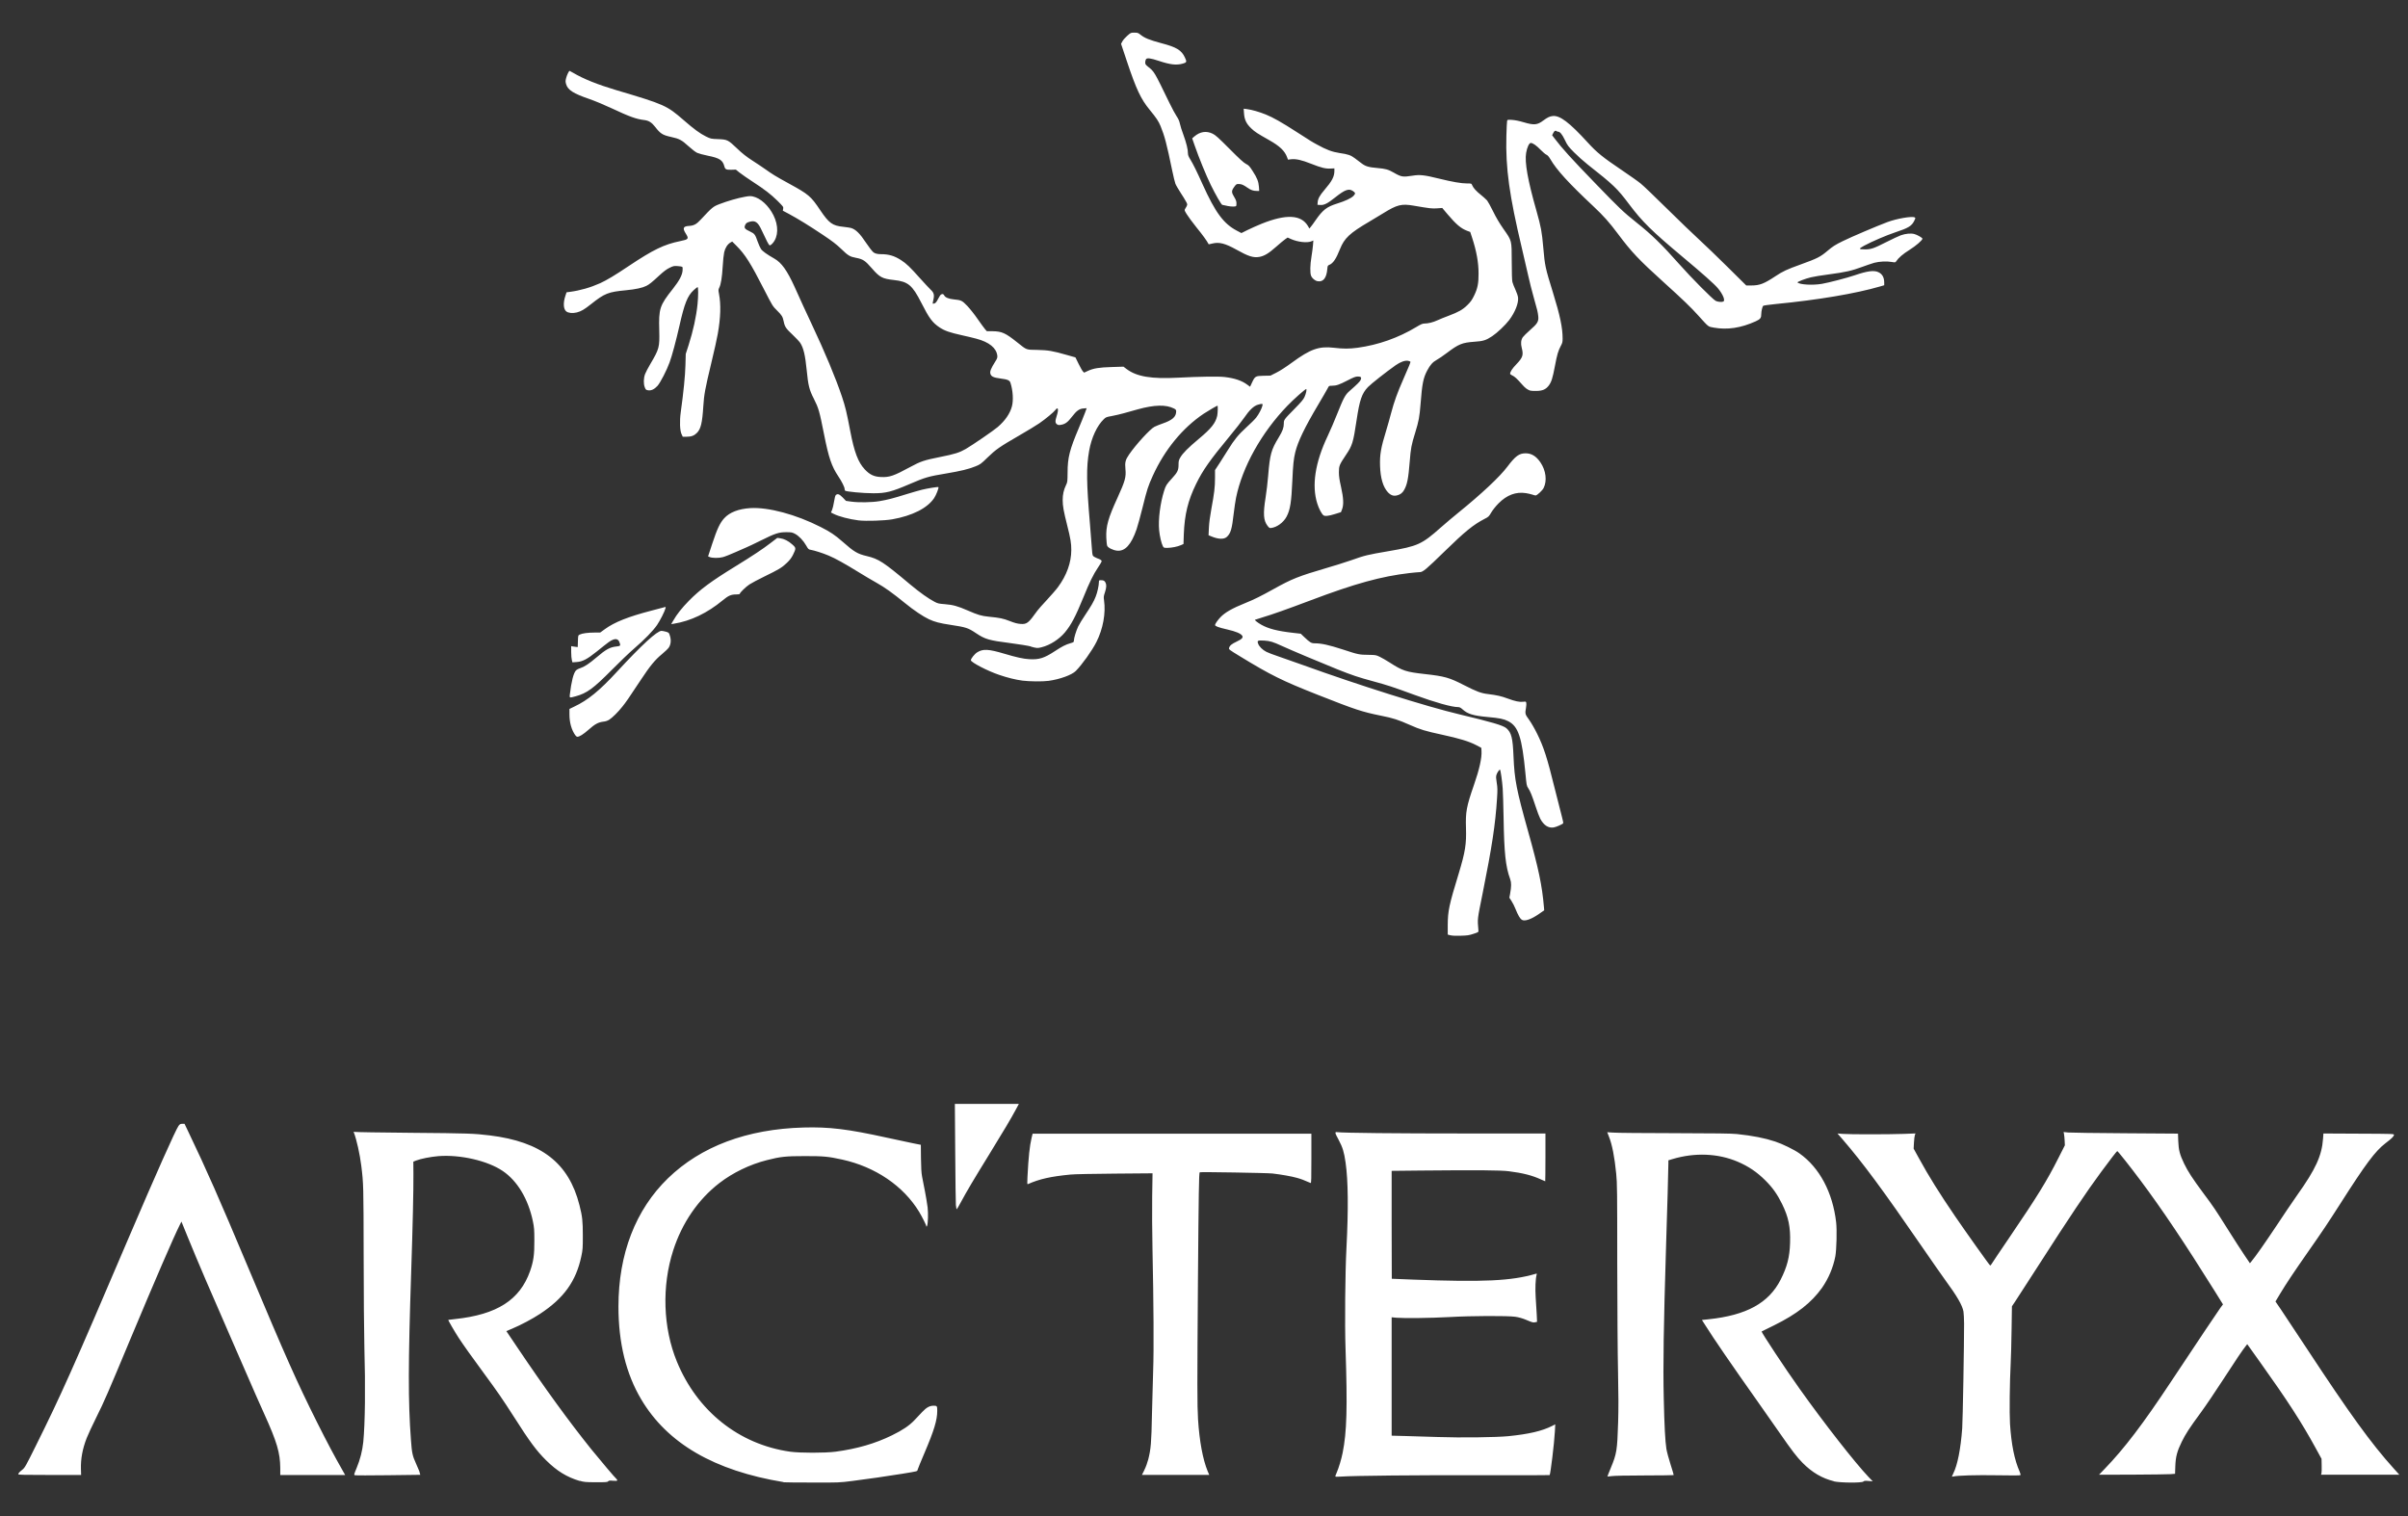 <?xml version="1.0" encoding="UTF-8"?>
<svg xmlns="http://www.w3.org/2000/svg" width="54" height="34" viewBox="0 0 54 34" fill="none">
  <rect x="0" y="0" width="54" height="34" fill="#333333" stroke="none"/>
  <path d="M13.002 33.213C12.713 33.127 12.489 32.99 12.245 32.748C12.029 32.533 11.882 32.336 11.517 31.762C11.274 31.383 11.161 31.218 10.849 30.794C10.588 30.44 10.382 30.151 10.283 29.998C10.196 29.864 10.046 29.606 10.053 29.6C10.055 29.599 10.123 29.59 10.203 29.582C11.145 29.482 11.658 29.154 11.887 28.506C11.963 28.288 11.985 28.141 11.983 27.826C11.983 27.571 11.979 27.529 11.949 27.384C11.844 26.886 11.601 26.482 11.274 26.261C10.936 26.031 10.32 25.889 9.829 25.928C9.653 25.943 9.436 25.986 9.331 26.027L9.269 26.052L9.271 26.332C9.274 26.675 9.255 27.514 9.221 28.52C9.153 30.569 9.151 31.432 9.215 32.285C9.237 32.591 9.249 32.646 9.333 32.831C9.367 32.907 9.399 32.98 9.403 32.994C9.407 33.009 9.414 33.032 9.417 33.047L9.425 33.075L8.706 33.084C8.311 33.089 7.974 33.089 7.96 33.084C7.935 33.076 7.936 33.069 7.998 32.92C8.076 32.733 8.126 32.537 8.147 32.336C8.187 31.916 8.197 31.108 8.171 30.204C8.163 29.919 8.156 28.997 8.155 28.155C8.152 26.595 8.152 26.545 8.102 26.145C8.071 25.889 7.996 25.554 7.936 25.399C7.928 25.378 7.931 25.377 7.951 25.384C7.964 25.39 8.548 25.399 9.246 25.405C10.484 25.415 10.636 25.42 10.983 25.463C12.143 25.606 12.754 26.081 12.994 27.025C13.059 27.279 13.07 27.382 13.07 27.709C13.07 27.992 13.068 28.027 13.036 28.176C12.918 28.735 12.643 29.116 12.107 29.467C11.944 29.575 11.683 29.714 11.485 29.797L11.355 29.852L11.613 30.235C12.218 31.134 12.766 31.887 13.26 32.502C13.454 32.741 13.806 33.158 13.828 33.171C13.836 33.175 13.841 33.187 13.841 33.197C13.841 33.212 13.824 33.214 13.749 33.208C13.673 33.201 13.653 33.204 13.638 33.221C13.624 33.239 13.586 33.242 13.364 33.241C13.13 33.241 13.098 33.237 13.001 33.209L13.002 33.213ZM17.572 33.238C16.017 32.982 14.965 32.371 14.378 31.38C14.039 30.808 13.869 30.117 13.869 29.301C13.869 28.122 14.252 27.129 14.981 26.423C15.719 25.709 16.75 25.321 18.019 25.286C18.592 25.27 19.01 25.32 19.889 25.514C20.114 25.564 20.376 25.619 20.474 25.639L20.65 25.674L20.653 25.973C20.656 26.189 20.662 26.304 20.678 26.387C20.69 26.45 20.719 26.603 20.744 26.726C20.766 26.842 20.786 26.959 20.802 27.076C20.818 27.212 20.811 27.44 20.79 27.491C20.782 27.508 20.777 27.516 20.776 27.507C20.774 27.479 20.677 27.284 20.61 27.174C20.256 26.594 19.628 26.168 18.886 26.005C18.571 25.936 18.473 25.927 18.049 25.927C17.622 25.927 17.5 25.94 17.2 26.017C16.818 26.113 16.432 26.3 16.132 26.532C15.655 26.901 15.296 27.424 15.097 28.041C14.838 28.843 14.868 29.776 15.178 30.532C15.633 31.646 16.572 32.393 17.718 32.556C17.945 32.587 18.498 32.587 18.739 32.556C19.221 32.491 19.626 32.374 20.003 32.189C20.242 32.072 20.391 31.972 20.507 31.849L20.682 31.664C20.778 31.563 20.847 31.525 20.938 31.525C21.013 31.525 21.018 31.532 21.018 31.64C21.018 31.847 20.947 32.08 20.732 32.584C20.652 32.773 20.582 32.941 20.578 32.96C20.569 32.998 20.592 32.992 20.234 33.051C19.862 33.111 19.491 33.164 19.118 33.212C18.819 33.25 18.816 33.25 18.211 33.248C17.878 33.248 17.59 33.245 17.572 33.242V33.238ZM41.126 33.219C40.861 33.154 40.635 33.021 40.421 32.804C40.293 32.674 40.183 32.531 39.906 32.131C39.748 31.903 39.588 31.675 39.428 31.449C38.825 30.596 38.431 30.023 38.239 29.716L38.166 29.602L38.31 29.587C39.165 29.498 39.666 29.222 39.932 28.697C40.077 28.409 40.134 28.191 40.143 27.872C40.154 27.517 40.108 27.295 39.962 26.998C39.858 26.786 39.752 26.635 39.591 26.475C39.4 26.284 39.211 26.157 38.966 26.052C38.525 25.865 38.007 25.844 37.506 25.994L37.414 26.022V26.083C37.414 26.204 37.388 27.148 37.362 27.936C37.306 29.766 37.293 30.612 37.31 31.358C37.324 31.992 37.343 32.321 37.369 32.492C37.38 32.558 37.422 32.716 37.463 32.843C37.505 32.971 37.535 33.077 37.531 33.081C37.527 33.085 37.233 33.088 36.878 33.089C36.481 33.089 36.196 33.096 36.141 33.104C36.092 33.111 36.05 33.115 36.047 33.114C36.045 33.111 36.078 33.027 36.12 32.926C36.256 32.599 36.267 32.531 36.287 31.895C36.296 31.599 36.296 31.301 36.285 30.777C36.275 30.375 36.269 29.295 36.267 28.307C36.267 26.724 36.265 26.529 36.244 26.324C36.207 25.946 36.153 25.67 36.08 25.488C36.06 25.437 36.043 25.394 36.043 25.392C36.043 25.391 36.103 25.395 36.174 25.4C36.246 25.407 36.866 25.412 37.55 25.413C38.465 25.415 38.834 25.42 38.948 25.432C39.308 25.47 39.576 25.523 39.81 25.601C39.97 25.653 40.241 25.786 40.355 25.868C40.803 26.185 41.099 26.741 41.176 27.412C41.196 27.587 41.185 28.019 41.158 28.174C41.109 28.428 41.006 28.669 40.859 28.882C40.619 29.217 40.297 29.469 39.785 29.722C39.634 29.797 39.508 29.859 39.505 29.86C39.491 29.87 40.048 30.715 40.353 31.14C40.902 31.913 41.603 32.809 41.902 33.122L41.997 33.221L41.902 33.213C41.825 33.206 41.803 33.209 41.786 33.226C41.753 33.259 41.261 33.255 41.122 33.221L41.126 33.219ZM29.945 33.109C29.945 33.102 29.958 33.065 29.975 33.027C30.022 32.919 30.08 32.728 30.109 32.582C30.203 32.113 30.218 31.574 30.174 30.246C30.155 29.703 30.166 28.52 30.194 28C30.24 27.114 30.233 26.474 30.175 26.072C30.141 25.834 30.109 25.731 30.021 25.566C29.931 25.399 29.929 25.382 29.987 25.39C30.121 25.408 31.318 25.42 32.873 25.42H34.657V25.956C34.657 26.251 34.654 26.492 34.652 26.492C34.649 26.492 34.604 26.473 34.553 26.449C34.362 26.361 34.145 26.305 33.837 26.267C33.65 26.243 33.136 26.239 31.87 26.251L31.208 26.258V27.467C31.208 28.133 31.21 28.677 31.211 28.678C31.212 28.678 31.43 28.687 31.693 28.697C33.27 28.756 33.895 28.727 34.437 28.567C34.465 28.56 34.467 28.561 34.459 28.588C34.434 28.678 34.425 28.902 34.438 29.095C34.446 29.205 34.456 29.375 34.461 29.47L34.469 29.644L34.429 29.653C34.382 29.664 34.367 29.66 34.216 29.596C34.141 29.565 34.06 29.542 33.98 29.53C33.803 29.506 33.002 29.508 32.501 29.537C32.086 29.559 31.497 29.567 31.314 29.552L31.208 29.542V32.197L31.518 32.205C31.688 32.209 32.018 32.219 32.249 32.227C32.763 32.245 33.55 32.235 33.827 32.208C34.285 32.162 34.579 32.093 34.802 31.981L34.877 31.943L34.869 32.096C34.855 32.368 34.77 33.06 34.751 33.081C34.747 33.085 34.051 33.086 33.204 33.084C31.8 33.08 30.362 33.094 30.063 33.115C29.987 33.121 29.945 33.119 29.945 33.11V33.109ZM43.772 33.113C43.772 33.113 43.787 33.077 43.803 33.044C43.897 32.857 43.969 32.496 44.003 32.032C44.016 31.861 44.046 30.131 44.045 29.683C44.045 29.574 44.037 29.451 44.031 29.411C44.003 29.268 43.888 29.069 43.623 28.708C43.556 28.616 43.318 28.276 43.096 27.953C42.221 26.681 41.78 26.085 41.325 25.557L41.206 25.42L41.325 25.429C41.483 25.442 42.361 25.441 42.692 25.429L42.956 25.419L42.942 25.454C42.934 25.474 42.925 25.55 42.921 25.625L42.914 25.76L43.033 25.976C43.25 26.374 43.499 26.772 43.846 27.28C44.098 27.648 44.614 28.374 44.629 28.379C44.635 28.382 44.647 28.37 44.657 28.354C44.664 28.338 44.848 28.067 45.062 27.751C45.683 26.838 45.902 26.483 46.157 25.977L46.305 25.685L46.3 25.574C46.297 25.524 46.293 25.475 46.285 25.425L46.276 25.387L46.383 25.398C46.441 25.403 47.018 25.411 47.665 25.415L48.842 25.423L48.848 25.59C48.856 25.793 48.881 25.89 48.979 26.095C49.065 26.272 49.162 26.423 49.412 26.76C49.646 27.073 49.669 27.11 49.968 27.583C50.096 27.788 50.258 28.038 50.328 28.142L50.455 28.33L50.484 28.295C50.588 28.17 50.792 27.877 51.064 27.469C51.211 27.246 51.36 27.025 51.513 26.805C51.929 26.221 52.068 25.919 52.095 25.535L52.103 25.42L52.897 25.424C53.682 25.427 53.69 25.428 53.685 25.453C53.678 25.49 53.641 25.527 53.492 25.641C53.262 25.82 53.057 26.093 52.476 27.004C52.194 27.444 52.098 27.589 51.746 28.092C51.45 28.516 51.269 28.786 51.137 29.006L51.028 29.188L51.147 29.362C51.212 29.458 51.477 29.857 51.736 30.251C52.694 31.708 53.173 32.371 53.679 32.932L53.806 33.073H52.049L52.059 33.042C52.064 33.025 52.066 32.944 52.064 32.862L52.061 32.716L51.932 32.48C51.614 31.898 51.306 31.422 50.684 30.55L50.395 30.145L50.367 30.18C50.298 30.263 50.121 30.527 49.846 30.952C49.684 31.202 49.461 31.533 49.349 31.685C49.092 32.034 49.012 32.16 48.926 32.334C48.822 32.546 48.79 32.669 48.782 32.878L48.776 33.052L48.672 33.06C48.615 33.064 48.232 33.069 47.819 33.071L47.071 33.073L47.2 32.939C47.639 32.484 48.054 31.94 48.686 30.985C49.319 30.032 49.735 29.409 49.793 29.33L49.851 29.253L49.669 28.96C48.996 27.882 48.478 27.11 48.001 26.473C47.765 26.157 47.494 25.815 47.48 25.815C47.47 25.815 47.33 25.996 47.119 26.282C46.786 26.732 46.401 27.307 45.716 28.375C45.542 28.646 45.368 28.917 45.191 29.187L45.118 29.296L45.11 29.824C45.106 30.116 45.097 30.454 45.09 30.577C45.068 30.996 45.06 31.692 45.075 31.936C45.106 32.4 45.173 32.736 45.292 33.006C45.306 33.04 45.315 33.073 45.31 33.081C45.305 33.09 45.131 33.092 44.79 33.085C44.319 33.077 43.899 33.089 43.801 33.113C43.785 33.117 43.772 33.115 43.772 33.113ZM0.41 33.063C0.41 33.04 0.433 33.015 0.501 32.96C0.557 32.916 0.579 32.877 0.803 32.425C1.368 31.288 1.621 30.723 2.886 27.759C3.49 26.345 3.941 25.333 4.004 25.249C4.033 25.21 4.046 25.203 4.088 25.203H4.138L4.228 25.391C4.639 26.251 4.895 26.83 5.576 28.451C6.404 30.421 6.655 30.988 7.114 31.905C7.341 32.357 7.492 32.642 7.699 33.006L7.741 33.08H6.285V32.923C6.282 32.582 6.213 32.343 5.925 31.707C5.842 31.524 5.761 31.338 5.741 31.295C5.722 31.25 5.494 30.728 5.235 30.135C4.714 28.946 4.434 28.291 4.214 27.752L4.069 27.396L4.033 27.467C3.897 27.735 3.46 28.749 2.931 30.014C2.409 31.264 2.342 31.421 2.16 31.786C2.069 31.969 1.972 32.179 1.944 32.251C1.848 32.499 1.809 32.718 1.815 32.944L1.819 33.078H1.114C0.541 33.078 0.409 33.076 0.409 33.061L0.41 33.063ZM25.663 32.965C25.694 32.906 25.732 32.799 25.75 32.729C25.809 32.498 25.821 32.347 25.833 31.721C25.84 31.399 25.852 30.951 25.86 30.726C25.877 30.283 25.87 29.212 25.845 28.019C25.837 27.644 25.834 27.113 25.838 26.828L25.846 26.313L25 26.32C24.525 26.324 24.09 26.332 24.007 26.341C23.56 26.384 23.31 26.441 23.05 26.556C23.035 26.562 23.034 26.537 23.041 26.399C23.064 25.946 23.09 25.703 23.134 25.516L23.157 25.424H29.408V25.981C29.408 26.421 29.406 26.537 29.392 26.531C29.234 26.462 29.18 26.442 29.088 26.416C28.97 26.382 28.735 26.34 28.533 26.317C28.416 26.304 26.92 26.279 26.904 26.29C26.886 26.303 26.88 26.765 26.864 28.737C26.847 31.094 26.847 31.502 26.866 31.827C26.897 32.317 26.973 32.729 27.082 32.993L27.118 33.077H25.608L25.662 32.969L25.663 32.965ZM21.436 27.033C21.432 26.985 21.425 26.454 21.421 25.852L21.413 24.757H22.848L22.781 24.882C22.673 25.084 22.518 25.344 22.176 25.901C21.82 26.478 21.682 26.712 21.55 26.957C21.502 27.047 21.458 27.121 21.454 27.121C21.45 27.121 21.442 27.083 21.438 27.035L21.436 27.033ZM32.524 20.975L32.466 20.959V20.742C32.468 20.427 32.495 20.299 32.715 19.58C32.858 19.107 32.887 18.926 32.875 18.57C32.864 18.208 32.885 18.09 33.052 17.609C33.176 17.252 33.233 16.997 33.223 16.842L33.219 16.772L33.105 16.711C32.945 16.627 32.725 16.56 32.34 16.477C31.962 16.395 31.855 16.364 31.613 16.256C31.353 16.141 31.244 16.105 30.967 16.05C30.539 15.963 30.397 15.916 29.548 15.581C28.753 15.267 28.498 15.141 27.807 14.719C27.567 14.573 27.554 14.564 27.562 14.532C27.575 14.48 27.62 14.441 27.73 14.39C27.848 14.335 27.884 14.298 27.857 14.257C27.824 14.207 27.715 14.161 27.519 14.116C27.322 14.071 27.248 14.043 27.248 14.016C27.248 13.992 27.308 13.906 27.368 13.843C27.471 13.735 27.629 13.644 27.931 13.522C28.135 13.439 28.258 13.378 28.569 13.206C28.972 12.982 29.114 12.924 29.755 12.736C29.938 12.682 30.12 12.626 30.299 12.565C30.614 12.453 30.66 12.443 31.136 12.361C31.799 12.248 31.882 12.21 32.318 11.823C32.422 11.731 32.59 11.59 32.69 11.509C33.229 11.072 33.633 10.693 33.804 10.465C33.984 10.227 34.067 10.166 34.213 10.166C34.345 10.166 34.45 10.231 34.545 10.37C34.669 10.553 34.697 10.784 34.615 10.946C34.587 11.001 34.469 11.111 34.437 11.111C34.424 11.111 34.391 11.103 34.363 11.092C34.316 11.078 34.267 11.067 34.218 11.059C33.994 11.025 33.793 11.1 33.607 11.287C33.541 11.354 33.476 11.435 33.442 11.493C33.389 11.584 33.38 11.592 33.293 11.636C33.04 11.767 32.854 11.918 32.4 12.361C31.979 12.772 31.908 12.831 31.838 12.831C31.809 12.831 31.709 12.841 31.614 12.851C30.975 12.925 30.386 13.087 29.379 13.468C28.856 13.665 28.524 13.783 28.307 13.847C28.22 13.873 28.145 13.897 28.142 13.9C28.133 13.908 28.206 13.966 28.288 14.012C28.445 14.1 28.649 14.153 28.995 14.192L29.17 14.212L29.246 14.285C29.378 14.41 29.406 14.427 29.483 14.427C29.632 14.427 29.8 14.464 30.111 14.565C30.461 14.68 30.48 14.684 30.697 14.686C30.846 14.688 30.859 14.69 30.94 14.729C30.987 14.751 31.087 14.809 31.164 14.858C31.455 15.045 31.529 15.069 31.948 15.116C32.397 15.166 32.5 15.195 32.831 15.365C33.111 15.508 33.212 15.547 33.367 15.565C33.567 15.589 33.671 15.613 33.815 15.667C33.977 15.727 34.076 15.748 34.159 15.738C34.216 15.731 34.22 15.732 34.227 15.761C34.231 15.779 34.229 15.829 34.221 15.873C34.197 16.009 34.2 16.018 34.291 16.143C34.337 16.207 34.417 16.345 34.469 16.451C34.618 16.753 34.695 16.991 34.865 17.682C34.932 17.953 35.004 18.236 35.025 18.311C35.046 18.386 35.059 18.454 35.055 18.462C35.041 18.485 34.896 18.549 34.839 18.557C34.72 18.574 34.62 18.508 34.541 18.362C34.52 18.321 34.471 18.196 34.436 18.084C34.355 17.838 34.317 17.744 34.27 17.674C34.235 17.624 34.233 17.607 34.208 17.343C34.131 16.539 34.05 16.29 33.822 16.174C33.72 16.122 33.627 16.104 33.363 16.08C33.04 16.051 32.912 16.012 32.799 15.909C32.758 15.872 32.732 15.858 32.703 15.858C32.556 15.858 32.189 15.755 31.713 15.581C31.23 15.404 31.117 15.367 30.804 15.282C30.451 15.186 30.332 15.146 29.992 15.011C29.674 14.884 28.934 14.573 28.747 14.486C28.549 14.395 28.481 14.374 28.352 14.366C28.204 14.358 28.189 14.365 28.213 14.432C28.235 14.499 28.312 14.574 28.4 14.619C28.44 14.639 28.558 14.684 28.663 14.719C28.767 14.754 29.018 14.842 29.223 14.916C30.48 15.37 31.987 15.845 32.734 16.022C33.457 16.194 33.71 16.269 33.782 16.332C33.895 16.431 33.924 16.549 33.941 16.967C33.963 17.486 34.005 17.705 34.268 18.644C34.504 19.485 34.582 19.858 34.623 20.341L34.629 20.415L34.511 20.497C34.336 20.619 34.191 20.668 34.126 20.627C34.087 20.601 34.04 20.522 33.985 20.383C33.96 20.321 33.93 20.261 33.894 20.203L33.848 20.133L33.864 20.047C33.894 19.881 33.895 19.794 33.866 19.715C33.762 19.431 33.731 19.128 33.718 18.327C33.714 18.061 33.704 17.767 33.698 17.676C33.686 17.515 33.652 17.274 33.638 17.261C33.627 17.249 33.57 17.331 33.557 17.381C33.546 17.419 33.549 17.46 33.565 17.557C33.583 17.668 33.584 17.713 33.571 17.91C33.534 18.491 33.457 18.996 33.251 20.021C33.126 20.644 33.131 20.591 33.154 20.868C33.156 20.905 33.154 20.906 33.041 20.943C32.943 20.976 32.903 20.981 32.754 20.985C32.644 20.988 32.56 20.985 32.525 20.974L32.524 20.975ZM12.9 16.487C12.816 16.367 12.77 16.204 12.77 16.024V15.899L12.875 15.848C13.181 15.705 13.446 15.489 13.841 15.059C14.396 14.459 14.735 14.148 14.835 14.148C14.852 14.148 14.897 14.157 14.934 14.167C15 14.187 15.001 14.188 15.023 14.258C15.054 14.354 15.044 14.449 15.001 14.518C14.982 14.547 14.914 14.613 14.848 14.667C14.69 14.796 14.577 14.934 14.37 15.248C14.08 15.686 14.046 15.735 13.957 15.847C13.86 15.97 13.733 16.095 13.658 16.143C13.619 16.166 13.575 16.18 13.53 16.184C13.417 16.198 13.341 16.238 13.2 16.364C13.08 16.469 12.995 16.523 12.947 16.523C12.935 16.523 12.914 16.507 12.9 16.487ZM12.778 15.581C12.813 15.284 12.861 15.095 12.915 15.037C12.931 15.02 12.973 14.996 13.008 14.986C13.105 14.955 13.21 14.885 13.371 14.748C13.59 14.561 13.679 14.512 13.833 14.497C13.915 14.489 13.922 14.477 13.889 14.397C13.864 14.335 13.816 14.319 13.745 14.347C13.687 14.369 13.658 14.39 13.383 14.611C13.169 14.783 13.064 14.838 12.932 14.847L12.837 14.854L12.824 14.804C12.816 14.776 12.809 14.694 12.809 14.622V14.49L12.85 14.498C12.873 14.502 12.906 14.507 12.924 14.508L12.956 14.511L12.96 14.381C12.964 14.25 12.964 14.25 13.001 14.231C13.052 14.204 13.186 14.186 13.335 14.186H13.459L13.565 14.109C13.783 13.951 14.088 13.83 14.61 13.694C14.761 13.655 14.896 13.619 14.909 13.615C14.93 13.609 14.931 13.613 14.923 13.644C14.906 13.713 14.803 13.916 14.735 14.016C14.644 14.148 14.453 14.345 14.22 14.545C14.114 14.636 13.887 14.854 13.715 15.028C13.306 15.44 13.164 15.545 12.911 15.615C12.771 15.653 12.77 15.653 12.778 15.581ZM22.934 15.265C22.764 15.241 22.598 15.2 22.404 15.134C22.143 15.046 21.772 14.852 21.772 14.806C21.772 14.771 21.857 14.664 21.913 14.63C22.043 14.548 22.167 14.555 22.52 14.66C22.796 14.742 22.945 14.775 23.08 14.783C23.302 14.796 23.416 14.76 23.651 14.606C23.82 14.495 23.897 14.456 24.011 14.423C24.075 14.405 24.082 14.399 24.082 14.368C24.082 14.311 24.132 14.149 24.178 14.051C24.202 14.001 24.27 13.888 24.33 13.8C24.468 13.594 24.53 13.488 24.572 13.378C24.609 13.286 24.643 13.129 24.643 13.055C24.643 13.014 24.646 13.012 24.687 13.012C24.747 13.012 24.768 13.022 24.791 13.065C24.817 13.116 24.813 13.179 24.778 13.286C24.75 13.368 24.747 13.389 24.758 13.46C24.8 13.752 24.737 14.101 24.587 14.399C24.49 14.591 24.266 14.905 24.125 15.047C24.038 15.136 23.766 15.235 23.514 15.269C23.383 15.287 23.083 15.284 22.931 15.264L22.934 15.265ZM23.12 14.498C23.057 14.481 22.85 14.448 22.66 14.423C22.174 14.361 22.093 14.337 21.886 14.199C21.711 14.082 21.669 14.067 21.321 14.014C21.076 13.978 20.96 13.947 20.831 13.887C20.702 13.827 20.488 13.684 20.293 13.524C20.01 13.294 19.841 13.173 19.659 13.071C19.526 12.996 19.395 12.918 19.265 12.838C18.942 12.639 18.733 12.523 18.583 12.46C18.448 12.403 18.262 12.344 18.174 12.329C18.133 12.323 18.123 12.312 18.078 12.233C18.013 12.12 17.917 12.02 17.829 11.972C17.766 11.939 17.747 11.935 17.631 11.935C17.465 11.935 17.387 11.96 17.057 12.124C16.916 12.194 16.775 12.261 16.744 12.273C16.713 12.285 16.598 12.336 16.489 12.385C16.379 12.434 16.253 12.484 16.208 12.495C16.118 12.519 15.972 12.517 15.913 12.492L15.879 12.477L15.972 12.194C16.083 11.859 16.145 11.727 16.241 11.622C16.361 11.49 16.561 11.412 16.825 11.395C17.229 11.37 17.853 11.538 18.406 11.82C18.62 11.928 18.726 12 18.89 12.144C19.152 12.376 19.23 12.422 19.435 12.47C19.707 12.535 19.807 12.6 20.417 13.112C20.627 13.287 20.827 13.43 20.963 13.499C21.03 13.534 21.06 13.54 21.185 13.549C21.366 13.563 21.479 13.593 21.704 13.692C21.934 13.792 22.006 13.813 22.171 13.83C22.427 13.855 22.495 13.87 22.644 13.928C22.753 13.971 22.815 13.987 22.883 13.992C23.028 14.003 23.061 13.978 23.265 13.693C23.286 13.664 23.38 13.557 23.474 13.457C23.568 13.356 23.683 13.225 23.726 13.166C23.92 12.905 24.024 12.615 24.024 12.335C24.024 12.181 24.008 12.083 23.932 11.781C23.851 11.459 23.831 11.349 23.831 11.212C23.831 11.088 23.855 10.983 23.905 10.88C23.938 10.813 23.939 10.802 23.941 10.593C23.941 10.264 23.987 10.084 24.194 9.596C24.243 9.481 24.29 9.364 24.335 9.248L24.369 9.154L24.298 9.16C24.203 9.167 24.142 9.211 24.038 9.347C23.945 9.468 23.889 9.509 23.8 9.526C23.75 9.535 23.73 9.534 23.708 9.519C23.66 9.489 23.659 9.444 23.697 9.327C23.744 9.185 23.73 9.111 23.669 9.192C23.631 9.244 23.448 9.395 23.308 9.492C23.241 9.538 23.041 9.66 22.862 9.763C22.416 10.021 22.332 10.079 22.146 10.26C21.994 10.409 21.981 10.416 21.869 10.461C21.712 10.523 21.556 10.561 21.226 10.617C20.815 10.685 20.75 10.705 20.403 10.854C19.989 11.032 19.866 11.062 19.585 11.062C19.356 11.062 18.965 11.025 18.95 11.003C18.944 10.989 18.941 10.976 18.94 10.962C18.94 10.924 18.873 10.791 18.801 10.685C18.65 10.46 18.584 10.268 18.479 9.738C18.376 9.218 18.357 9.153 18.251 8.943C18.148 8.741 18.125 8.651 18.091 8.307C18.057 7.963 18.02 7.806 17.945 7.689C17.924 7.658 17.846 7.575 17.772 7.505C17.626 7.369 17.598 7.327 17.575 7.21C17.552 7.1 17.532 7.069 17.423 6.961C17.327 6.867 17.322 6.858 17.133 6.489C16.835 5.905 16.709 5.704 16.512 5.509L16.42 5.417L16.381 5.439C16.315 5.477 16.262 5.559 16.24 5.658C16.229 5.706 16.213 5.849 16.207 5.974C16.192 6.222 16.167 6.377 16.13 6.451C16.108 6.496 16.107 6.505 16.124 6.592C16.169 6.83 16.161 7.119 16.097 7.484C16.08 7.585 16.014 7.882 15.951 8.141C15.813 8.717 15.788 8.849 15.772 9.111C15.748 9.488 15.716 9.621 15.627 9.71C15.566 9.771 15.502 9.795 15.39 9.795H15.311L15.283 9.734C15.246 9.652 15.238 9.445 15.266 9.245C15.329 8.788 15.365 8.43 15.371 8.193L15.378 7.937L15.44 7.746C15.545 7.418 15.614 7.103 15.643 6.816C15.66 6.643 15.661 6.438 15.644 6.438C15.637 6.438 15.598 6.469 15.556 6.507C15.416 6.635 15.348 6.81 15.236 7.31C15.16 7.643 15.073 7.971 15.015 8.129C14.951 8.306 14.809 8.581 14.744 8.654C14.674 8.73 14.602 8.766 14.53 8.752C14.487 8.745 14.479 8.738 14.459 8.685C14.428 8.605 14.432 8.48 14.466 8.389C14.48 8.351 14.533 8.249 14.583 8.165C14.784 7.824 14.793 7.788 14.784 7.413C14.77 6.92 14.791 6.853 15.092 6.474C15.233 6.295 15.297 6.175 15.307 6.07C15.312 6.016 15.309 5.991 15.297 5.983C15.288 5.978 15.242 5.97 15.193 5.967C15.112 5.962 15.098 5.965 15.013 6.007C14.948 6.038 14.881 6.09 14.789 6.174C14.62 6.331 14.562 6.377 14.495 6.411C14.405 6.456 14.258 6.488 14.04 6.509C13.638 6.547 13.559 6.579 13.255 6.82C13.102 6.941 13.034 6.982 12.935 7.007C12.841 7.03 12.746 7.021 12.699 6.984C12.634 6.933 12.626 6.791 12.679 6.634L12.705 6.555L12.778 6.546C13.014 6.514 13.243 6.448 13.459 6.351C13.615 6.278 13.777 6.182 14.101 5.965C14.653 5.597 14.89 5.482 15.255 5.407C15.442 5.369 15.453 5.356 15.378 5.237C15.303 5.119 15.32 5.075 15.448 5.067C15.56 5.061 15.618 5.029 15.715 4.924C15.973 4.647 15.992 4.631 16.141 4.575C16.308 4.51 16.549 4.44 16.705 4.413C16.797 4.396 16.833 4.394 16.884 4.406C17.055 4.444 17.235 4.609 17.344 4.825C17.463 5.062 17.456 5.309 17.327 5.455C17.294 5.492 17.271 5.506 17.258 5.501C17.239 5.493 17.186 5.392 17.079 5.16C16.997 4.98 16.934 4.937 16.808 4.974C16.754 4.99 16.733 5.003 16.718 5.032C16.678 5.11 16.693 5.133 16.826 5.195C16.921 5.24 16.936 5.26 16.992 5.422C17.015 5.484 17.046 5.556 17.065 5.584C17.098 5.633 17.198 5.705 17.364 5.799C17.527 5.891 17.651 6.065 17.82 6.436C18 6.837 18.04 6.921 18.195 7.253C18.502 7.904 18.737 8.468 18.881 8.895C18.958 9.127 18.985 9.237 19.068 9.672C19.157 10.138 19.244 10.368 19.393 10.527C19.505 10.646 19.6 10.691 19.756 10.698C19.947 10.706 20.04 10.675 20.414 10.472C20.645 10.347 20.724 10.32 21.08 10.249C21.413 10.183 21.516 10.15 21.657 10.069C21.81 9.98 22.284 9.655 22.375 9.576C22.543 9.431 22.651 9.272 22.693 9.112C22.729 8.975 22.715 8.755 22.66 8.586C22.642 8.528 22.597 8.509 22.437 8.489C22.276 8.468 22.225 8.443 22.209 8.378C22.196 8.327 22.224 8.26 22.317 8.112C22.362 8.042 22.369 8.021 22.365 7.978C22.346 7.805 22.184 7.672 21.896 7.596C21.828 7.577 21.683 7.543 21.57 7.518C21.295 7.457 21.184 7.418 21.072 7.344C20.91 7.236 20.837 7.139 20.658 6.785C20.458 6.393 20.364 6.315 20.048 6.28C19.786 6.251 19.728 6.22 19.554 6.02C19.4 5.843 19.354 5.812 19.195 5.782C19.057 5.755 19.021 5.734 18.865 5.583C18.755 5.478 18.662 5.406 18.455 5.268C18.149 5.063 17.888 4.903 17.691 4.797L17.555 4.725L17.563 4.681C17.571 4.639 17.565 4.633 17.434 4.502C17.279 4.351 17.16 4.258 16.858 4.061C16.762 3.999 16.668 3.933 16.577 3.865L16.502 3.804L16.41 3.807C16.286 3.811 16.262 3.8 16.244 3.731C16.207 3.591 16.136 3.544 15.873 3.492C15.774 3.472 15.668 3.443 15.635 3.428C15.602 3.414 15.516 3.348 15.441 3.28C15.288 3.14 15.234 3.111 15.048 3.071C14.859 3.029 14.811 3 14.689 2.842C14.615 2.747 14.549 2.705 14.453 2.693C14.266 2.671 14.118 2.617 13.711 2.426C13.553 2.352 13.329 2.259 13.213 2.219C12.858 2.098 12.733 2.017 12.696 1.89C12.679 1.832 12.679 1.816 12.696 1.749C12.713 1.683 12.758 1.589 12.773 1.589C12.775 1.589 12.813 1.61 12.857 1.635C13.09 1.772 13.4 1.896 13.812 2.019C14.905 2.343 14.951 2.364 15.332 2.695C15.56 2.894 15.698 2.995 15.83 3.06C15.937 3.112 15.941 3.114 16.104 3.12C16.314 3.129 16.325 3.136 16.534 3.334C16.636 3.434 16.75 3.523 16.871 3.6C16.968 3.663 17.099 3.749 17.158 3.792C17.323 3.909 17.393 3.953 17.684 4.112C18.137 4.36 18.182 4.397 18.394 4.714C18.592 5.007 18.667 5.062 18.915 5.087C18.983 5.095 19.06 5.106 19.082 5.112C19.19 5.144 19.284 5.236 19.427 5.453C19.484 5.539 19.554 5.629 19.582 5.654C19.616 5.684 19.673 5.7 19.753 5.7C19.933 5.7 20.056 5.737 20.207 5.834C20.325 5.909 20.414 5.996 20.623 6.231C20.723 6.343 20.834 6.461 20.868 6.494C20.944 6.564 20.957 6.613 20.93 6.729C20.919 6.771 20.914 6.808 20.916 6.81C20.919 6.813 20.938 6.81 20.957 6.804C20.982 6.796 21.005 6.767 21.036 6.705C21.061 6.658 21.089 6.613 21.101 6.606C21.134 6.585 21.16 6.593 21.175 6.626C21.195 6.669 21.276 6.704 21.387 6.714C21.557 6.731 21.574 6.739 21.69 6.859C21.748 6.92 21.854 7.052 21.922 7.152C21.992 7.252 22.067 7.356 22.089 7.381L22.13 7.428H22.262C22.466 7.431 22.549 7.468 22.809 7.676C23.032 7.854 23.004 7.843 23.259 7.847C23.506 7.853 23.602 7.868 23.926 7.961L24.117 8.015L24.187 8.158C24.226 8.237 24.269 8.314 24.285 8.33L24.312 8.357L24.394 8.319C24.519 8.26 24.647 8.239 24.937 8.231L25.194 8.223L25.264 8.276C25.491 8.447 25.82 8.502 26.421 8.47C26.902 8.445 27.324 8.439 27.461 8.455C27.689 8.481 27.853 8.538 27.973 8.629L28.033 8.673L28.076 8.581C28.143 8.438 28.152 8.431 28.336 8.427L28.49 8.424L28.623 8.357C28.702 8.318 28.843 8.227 28.972 8.132C29.387 7.828 29.578 7.76 29.913 7.799C30.124 7.824 30.254 7.824 30.444 7.799C30.909 7.735 31.357 7.577 31.759 7.335C31.859 7.274 31.902 7.256 31.939 7.256C32.027 7.256 32.138 7.228 32.235 7.183C32.288 7.158 32.4 7.113 32.484 7.082C32.708 6.998 32.803 6.944 32.907 6.841C32.98 6.77 33.01 6.726 33.057 6.63C33.135 6.472 33.159 6.353 33.157 6.132C33.157 5.884 33.111 5.631 33.011 5.326L32.97 5.202L32.903 5.177C32.762 5.123 32.658 5.036 32.46 4.803L32.343 4.664L32.228 4.672C32.111 4.68 32.075 4.676 31.7 4.612C31.427 4.565 31.33 4.59 31.015 4.785C30.913 4.847 30.811 4.909 30.708 4.97C30.266 5.229 30.148 5.341 30.05 5.585C29.962 5.807 29.896 5.905 29.808 5.941C29.775 5.954 29.771 5.963 29.765 6.034C29.748 6.236 29.673 6.33 29.545 6.306C29.489 6.295 29.425 6.243 29.402 6.186C29.375 6.124 29.379 5.94 29.41 5.756C29.424 5.672 29.439 5.556 29.444 5.498L29.452 5.393L29.406 5.413C29.309 5.452 29.101 5.428 28.948 5.36L28.876 5.327L28.821 5.365C28.79 5.386 28.697 5.464 28.612 5.539C28.448 5.685 28.349 5.743 28.238 5.762C28.102 5.783 27.997 5.75 27.722 5.596C27.475 5.459 27.343 5.424 27.189 5.461C27.144 5.472 27.106 5.48 27.105 5.478C27.068 5.406 26.976 5.277 26.837 5.107C26.741 4.987 26.64 4.85 26.611 4.801C26.559 4.716 26.558 4.713 26.579 4.68C26.63 4.598 26.632 4.59 26.609 4.542C26.57 4.472 26.528 4.402 26.483 4.335C26.426 4.248 26.369 4.149 26.358 4.118C26.346 4.086 26.314 3.955 26.288 3.829C26.163 3.222 26.116 3.048 26.026 2.828C25.98 2.716 25.929 2.642 25.784 2.465C25.585 2.224 25.481 2.004 25.27 1.372L25.14 0.983L25.17 0.927C25.186 0.896 25.236 0.84 25.28 0.801C25.358 0.733 25.36 0.732 25.438 0.732C25.509 0.732 25.522 0.736 25.571 0.775C25.667 0.853 25.774 0.896 26.045 0.969C26.385 1.058 26.495 1.125 26.571 1.288C26.619 1.388 26.613 1.402 26.526 1.426C26.38 1.467 26.244 1.451 25.982 1.364C25.804 1.305 25.725 1.294 25.7 1.327C25.688 1.348 25.682 1.373 25.682 1.398C25.682 1.439 25.689 1.451 25.742 1.494C25.889 1.61 25.879 1.597 26.222 2.302C26.281 2.425 26.356 2.563 26.387 2.609C26.422 2.658 26.447 2.714 26.459 2.772C26.467 2.817 26.504 2.932 26.54 3.028C26.604 3.204 26.64 3.348 26.64 3.439C26.64 3.475 26.654 3.513 26.691 3.572C26.758 3.681 26.843 3.854 26.966 4.128C27.255 4.768 27.44 5.019 27.74 5.175L27.839 5.227L27.977 5.158C28.081 5.108 28.187 5.061 28.294 5.017C28.843 4.797 29.18 4.814 29.331 5.069L29.363 5.125L29.394 5.088C29.411 5.069 29.458 5.004 29.499 4.944C29.664 4.706 29.752 4.638 29.985 4.565C30.171 4.507 30.299 4.447 30.353 4.392C30.401 4.341 30.398 4.324 30.339 4.284C30.248 4.222 30.161 4.253 29.941 4.428C29.772 4.563 29.692 4.604 29.606 4.597L29.545 4.593L29.549 4.538C29.555 4.456 29.594 4.384 29.702 4.258C29.871 4.062 29.922 3.962 29.924 3.837V3.776L29.845 3.78C29.729 3.787 29.634 3.764 29.406 3.674C29.187 3.587 29.062 3.559 28.95 3.572L28.883 3.58L28.865 3.531C28.814 3.386 28.699 3.276 28.462 3.143C28.187 2.987 28.142 2.958 28.059 2.879C27.951 2.776 27.907 2.687 27.897 2.54L27.89 2.438L27.963 2.447C28.071 2.46 28.243 2.51 28.386 2.568C28.554 2.637 28.735 2.739 29.081 2.962C29.443 3.194 29.4 3.168 29.538 3.244C29.742 3.357 29.875 3.407 30.036 3.431C30.235 3.46 30.291 3.48 30.384 3.55L30.535 3.664C30.623 3.731 30.692 3.751 30.888 3.768C31.075 3.784 31.132 3.801 31.26 3.874C31.427 3.97 31.459 3.974 31.676 3.94C31.841 3.913 31.946 3.925 32.272 4.006C32.568 4.079 32.77 4.114 32.898 4.114C32.997 4.114 32.997 4.114 33.013 4.152C33.039 4.215 33.101 4.284 33.212 4.373C33.26 4.411 33.306 4.452 33.349 4.496C33.367 4.518 33.428 4.629 33.484 4.742C33.55 4.878 33.627 5.008 33.714 5.132C33.907 5.407 33.899 5.381 33.901 5.862C33.901 6.121 33.907 6.286 33.916 6.324C33.924 6.357 33.955 6.435 33.984 6.497C34.013 6.559 34.039 6.638 34.043 6.673C34.056 6.8 33.977 7 33.844 7.178C33.758 7.291 33.575 7.465 33.462 7.54C33.324 7.631 33.263 7.651 33.064 7.664C32.788 7.684 32.713 7.714 32.444 7.917C32.36 7.98 32.259 8.05 32.218 8.071C32.13 8.119 32.072 8.183 32.004 8.312C31.916 8.481 31.892 8.605 31.857 9.054C31.833 9.355 31.817 9.44 31.736 9.704C31.651 9.976 31.637 10.054 31.614 10.345C31.583 10.738 31.556 10.87 31.486 10.991C31.454 11.052 31.397 11.095 31.331 11.109C31.251 11.13 31.19 11.109 31.124 11.04C31.016 10.922 30.957 10.725 30.948 10.449C30.94 10.198 30.965 10.047 31.086 9.654C31.115 9.56 31.164 9.386 31.195 9.268C31.265 9.004 31.334 8.813 31.469 8.506C31.605 8.196 31.635 8.123 31.629 8.111C31.626 8.106 31.602 8.098 31.577 8.092C31.508 8.079 31.405 8.116 31.298 8.191C31.093 8.335 30.745 8.609 30.676 8.681C30.539 8.825 30.49 8.97 30.422 9.422C30.347 9.924 30.327 9.99 30.182 10.204C30.036 10.422 30.025 10.448 30.025 10.592C30.025 10.681 30.037 10.76 30.073 10.92C30.129 11.17 30.136 11.319 30.096 11.423L30.071 11.486L29.937 11.528C29.794 11.573 29.711 11.581 29.678 11.556C29.638 11.524 29.577 11.41 29.541 11.295C29.412 10.893 29.491 10.374 29.771 9.784C29.846 9.622 29.917 9.457 29.983 9.291C30.131 8.92 30.165 8.855 30.267 8.766C30.431 8.623 30.497 8.557 30.513 8.521C30.536 8.463 30.522 8.444 30.451 8.444C30.398 8.444 30.361 8.459 30.218 8.532C30.03 8.629 29.968 8.65 29.868 8.651C29.804 8.651 29.801 8.652 29.776 8.704C29.762 8.733 29.663 8.903 29.557 9.082C29.257 9.588 29.107 9.899 29.047 10.141C29.01 10.293 28.997 10.42 28.981 10.78C28.96 11.26 28.933 11.435 28.851 11.588C28.781 11.718 28.635 11.826 28.503 11.841C28.471 11.845 28.459 11.837 28.424 11.791C28.333 11.671 28.323 11.522 28.381 11.159C28.401 11.032 28.428 10.814 28.438 10.677C28.478 10.188 28.506 10.088 28.676 9.809C28.763 9.667 28.79 9.59 28.79 9.498C28.79 9.414 28.793 9.41 29.034 9.165C29.178 9.019 29.23 8.957 29.254 8.903C29.29 8.825 29.309 8.725 29.291 8.725C29.269 8.725 29.001 8.962 28.867 9.103C28.288 9.704 27.861 10.47 27.719 11.161C27.704 11.233 27.681 11.394 27.666 11.518C27.627 11.864 27.599 11.957 27.516 12.037C27.45 12.1 27.324 12.096 27.164 12.029L27.102 12.003L27.11 11.835C27.115 11.726 27.134 11.582 27.164 11.419C27.23 11.063 27.247 10.926 27.247 10.722V10.542L27.353 10.381C27.411 10.293 27.495 10.159 27.541 10.084C27.677 9.863 27.773 9.745 27.948 9.586C28.038 9.505 28.139 9.405 28.171 9.364C28.23 9.289 28.296 9.161 28.312 9.092C28.321 9.05 28.305 9.048 28.206 9.077C28.116 9.103 28.015 9.199 27.898 9.372C27.845 9.448 27.693 9.643 27.557 9.806C27.138 10.312 26.974 10.544 26.824 10.85C26.641 11.224 26.564 11.536 26.547 11.984L26.54 12.2L26.484 12.225C26.408 12.26 26.272 12.286 26.177 12.287C26.102 12.287 26.097 12.285 26.078 12.25C26.044 12.183 26.007 12.028 25.994 11.891C25.971 11.653 26.018 11.282 26.105 11.009C26.143 10.886 26.159 10.862 26.284 10.726C26.405 10.594 26.429 10.546 26.429 10.424C26.429 10.343 26.434 10.32 26.467 10.262C26.525 10.162 26.641 10.045 26.884 9.842C27.163 9.609 27.258 9.49 27.296 9.326C27.309 9.266 27.314 9.098 27.302 9.098C27.289 9.098 27.085 9.218 26.995 9.277C26.518 9.597 26.118 10.086 25.853 10.667C25.746 10.903 25.723 10.974 25.624 11.374C25.575 11.573 25.513 11.796 25.488 11.87C25.367 12.219 25.227 12.37 25.047 12.349C24.957 12.339 24.846 12.283 24.829 12.24C24.821 12.221 24.813 12.14 24.809 12.059C24.799 11.802 24.85 11.621 25.061 11.161C25.231 10.789 25.256 10.697 25.238 10.518C25.223 10.37 25.238 10.311 25.321 10.191C25.475 9.967 25.794 9.619 25.89 9.571C25.949 9.544 26.01 9.519 26.072 9.498C26.292 9.422 26.376 9.347 26.376 9.224C26.376 9.194 26.367 9.182 26.326 9.161C26.149 9.071 25.889 9.077 25.518 9.179L25.199 9.268C25.108 9.293 25.015 9.314 24.923 9.332C24.813 9.351 24.797 9.357 24.753 9.401C24.601 9.547 24.477 9.813 24.424 10.111C24.359 10.48 24.363 10.823 24.444 11.771C24.461 11.967 24.479 12.198 24.484 12.282C24.489 12.374 24.498 12.445 24.509 12.463C24.518 12.477 24.559 12.502 24.6 12.518C24.683 12.548 24.705 12.564 24.705 12.589C24.705 12.598 24.668 12.661 24.622 12.729C24.521 12.877 24.434 13.055 24.297 13.393C24.117 13.833 24.021 14.014 23.878 14.186C23.747 14.34 23.547 14.468 23.36 14.515C23.265 14.539 23.257 14.539 23.116 14.501L23.12 14.498ZM15.096 13.921C15.175 13.78 15.291 13.634 15.452 13.47C15.702 13.217 15.947 13.036 16.505 12.693C16.871 12.468 17.107 12.312 17.279 12.179L17.431 12.063L17.494 12.071C17.581 12.082 17.679 12.13 17.767 12.21C17.854 12.287 17.855 12.296 17.782 12.445C17.748 12.512 17.713 12.559 17.643 12.626C17.53 12.733 17.464 12.772 17.141 12.929C17.005 12.995 16.855 13.075 16.806 13.107C16.723 13.162 16.589 13.293 16.589 13.319C16.589 13.325 16.556 13.331 16.514 13.331C16.394 13.331 16.336 13.356 16.207 13.463C15.864 13.747 15.489 13.928 15.109 13.988L15.052 13.997L15.096 13.92V13.921ZM19.257 11.671C19.045 11.644 18.812 11.584 18.693 11.523L18.634 11.493L18.659 11.438C18.672 11.407 18.693 11.322 18.704 11.249C18.717 11.162 18.732 11.111 18.745 11.1C18.787 11.067 18.824 11.082 18.899 11.158L18.971 11.233L19.084 11.249C19.259 11.273 19.547 11.268 19.723 11.239C19.911 11.206 20.018 11.179 20.323 11.084C20.458 11.043 20.615 10.997 20.674 10.983C20.795 10.953 21.034 10.914 21.044 10.924C21.058 10.937 20.994 11.103 20.949 11.169C20.799 11.395 20.46 11.567 20.006 11.647C19.831 11.677 19.421 11.69 19.259 11.671H19.257ZM34.324 8.763C34.251 8.739 34.206 8.706 34.13 8.619C34.018 8.492 33.968 8.445 33.913 8.42C33.886 8.409 33.865 8.391 33.865 8.382C33.865 8.339 33.911 8.266 34.005 8.169C34.15 8.017 34.167 7.963 34.125 7.8C34.1 7.702 34.108 7.627 34.148 7.564C34.167 7.538 34.241 7.464 34.313 7.401C34.477 7.26 34.508 7.207 34.496 7.095C34.486 6.998 34.475 6.954 34.392 6.662C34.349 6.507 34.309 6.352 34.274 6.195C34.246 6.073 34.181 5.791 34.129 5.569C33.845 4.376 33.762 3.77 33.781 3.049C33.785 2.88 33.793 2.729 33.797 2.713C33.804 2.684 33.808 2.683 33.909 2.689C33.974 2.693 34.069 2.712 34.169 2.742C34.403 2.811 34.475 2.804 34.611 2.701C34.701 2.634 34.751 2.61 34.819 2.602C34.981 2.584 35.193 2.745 35.608 3.199C35.81 3.421 35.946 3.53 36.364 3.812C36.541 3.932 36.734 4.067 36.792 4.115C36.85 4.161 37.115 4.415 37.382 4.679C37.65 4.942 37.971 5.253 38.098 5.368C38.224 5.482 38.514 5.763 38.744 5.99L39.16 6.402H39.275C39.46 6.402 39.559 6.364 39.814 6.195C39.982 6.083 40.067 6.044 40.388 5.928C40.753 5.796 40.822 5.762 40.985 5.623C41.104 5.523 41.156 5.49 41.33 5.405C41.52 5.311 42.091 5.069 42.327 4.98C42.539 4.901 42.88 4.843 42.938 4.876C42.958 4.887 42.956 4.895 42.926 4.954C42.87 5.069 42.794 5.114 42.503 5.21C42.295 5.28 41.984 5.413 41.802 5.511C41.673 5.583 41.676 5.592 41.828 5.593C41.955 5.593 42.023 5.571 42.303 5.428C42.437 5.36 42.585 5.291 42.628 5.276C42.734 5.239 42.851 5.228 42.928 5.248C42.992 5.264 43.111 5.332 43.111 5.353C43.111 5.388 42.964 5.514 42.821 5.604C42.675 5.695 42.574 5.782 42.523 5.859C42.505 5.888 42.502 5.888 42.415 5.874C42.311 5.855 42.142 5.864 42.032 5.893C41.941 5.921 41.852 5.951 41.764 5.984C41.525 6.073 41.384 6.104 41.01 6.154C40.848 6.175 40.669 6.204 40.611 6.219C40.484 6.249 40.296 6.322 40.31 6.335C40.363 6.385 40.654 6.401 40.859 6.365C41.01 6.339 41.425 6.231 41.591 6.174C41.872 6.078 42.023 6.057 42.121 6.103C42.211 6.144 42.253 6.22 42.254 6.337V6.397L42.169 6.422C41.616 6.584 40.766 6.727 39.824 6.818C39.678 6.833 39.55 6.85 39.541 6.858C39.522 6.874 39.497 6.978 39.497 7.041C39.497 7.131 39.478 7.157 39.372 7.206C39.041 7.356 38.733 7.402 38.431 7.347C38.3 7.323 38.326 7.343 38.079 7.07C37.92 6.893 37.742 6.721 37.307 6.328C36.751 5.825 36.584 5.648 36.286 5.249C36.086 4.982 35.964 4.845 35.728 4.623C35.174 4.103 34.906 3.809 34.767 3.569C34.732 3.511 34.706 3.481 34.678 3.469C34.656 3.46 34.598 3.411 34.549 3.36C34.454 3.262 34.374 3.206 34.328 3.206C34.291 3.206 34.245 3.305 34.224 3.428C34.188 3.637 34.259 4.04 34.456 4.73C34.558 5.091 34.577 5.193 34.608 5.548C34.644 5.965 34.653 6.005 34.826 6.563C34.984 7.073 35.042 7.351 35.042 7.589C35.042 7.668 35.037 7.693 35.004 7.752C34.944 7.863 34.917 7.954 34.869 8.212C34.819 8.478 34.791 8.567 34.731 8.647C34.666 8.731 34.598 8.763 34.467 8.767C34.408 8.768 34.345 8.767 34.326 8.76L34.324 8.763ZM38.645 6.762C38.695 6.742 38.637 6.6 38.527 6.468C38.45 6.374 38.176 6.131 37.739 5.766C37.033 5.175 36.829 4.973 36.528 4.573C36.267 4.226 36.183 4.145 35.601 3.687C35.495 3.602 35.395 3.511 35.299 3.417C35.168 3.285 35.15 3.26 35.093 3.14C35.031 3.011 34.983 2.953 34.938 2.953C34.926 2.953 34.91 2.946 34.904 2.94C34.882 2.919 34.853 2.937 34.83 2.987L34.807 3.033L34.861 3.104C35.029 3.327 35.236 3.555 35.792 4.129C36.322 4.677 36.398 4.75 36.698 4.99C37.036 5.258 37.273 5.489 37.656 5.922C37.938 6.24 38.401 6.706 38.473 6.746C38.517 6.77 38.605 6.779 38.645 6.763V6.762ZM27.525 4.618C27.486 4.612 27.448 4.604 27.409 4.594C27.387 4.587 27.26 4.367 27.151 4.145C27.048 3.934 26.889 3.546 26.79 3.261L26.735 3.103L26.783 3.061C26.91 2.952 27.051 2.929 27.193 2.998C27.256 3.028 27.321 3.086 27.57 3.336C27.795 3.563 27.888 3.647 27.94 3.675C28.002 3.706 28.021 3.726 28.092 3.837C28.191 3.99 28.222 4.069 28.232 4.19L28.238 4.282H28.18C28.105 4.282 28.05 4.262 27.977 4.211C27.889 4.149 27.845 4.129 27.79 4.127C27.728 4.124 27.72 4.129 27.666 4.208C27.613 4.286 27.616 4.318 27.682 4.426C27.714 4.479 27.727 4.515 27.728 4.555C27.728 4.585 27.726 4.614 27.722 4.619C27.704 4.637 27.623 4.637 27.525 4.619V4.618Z" fill="white"></path>
</svg>
